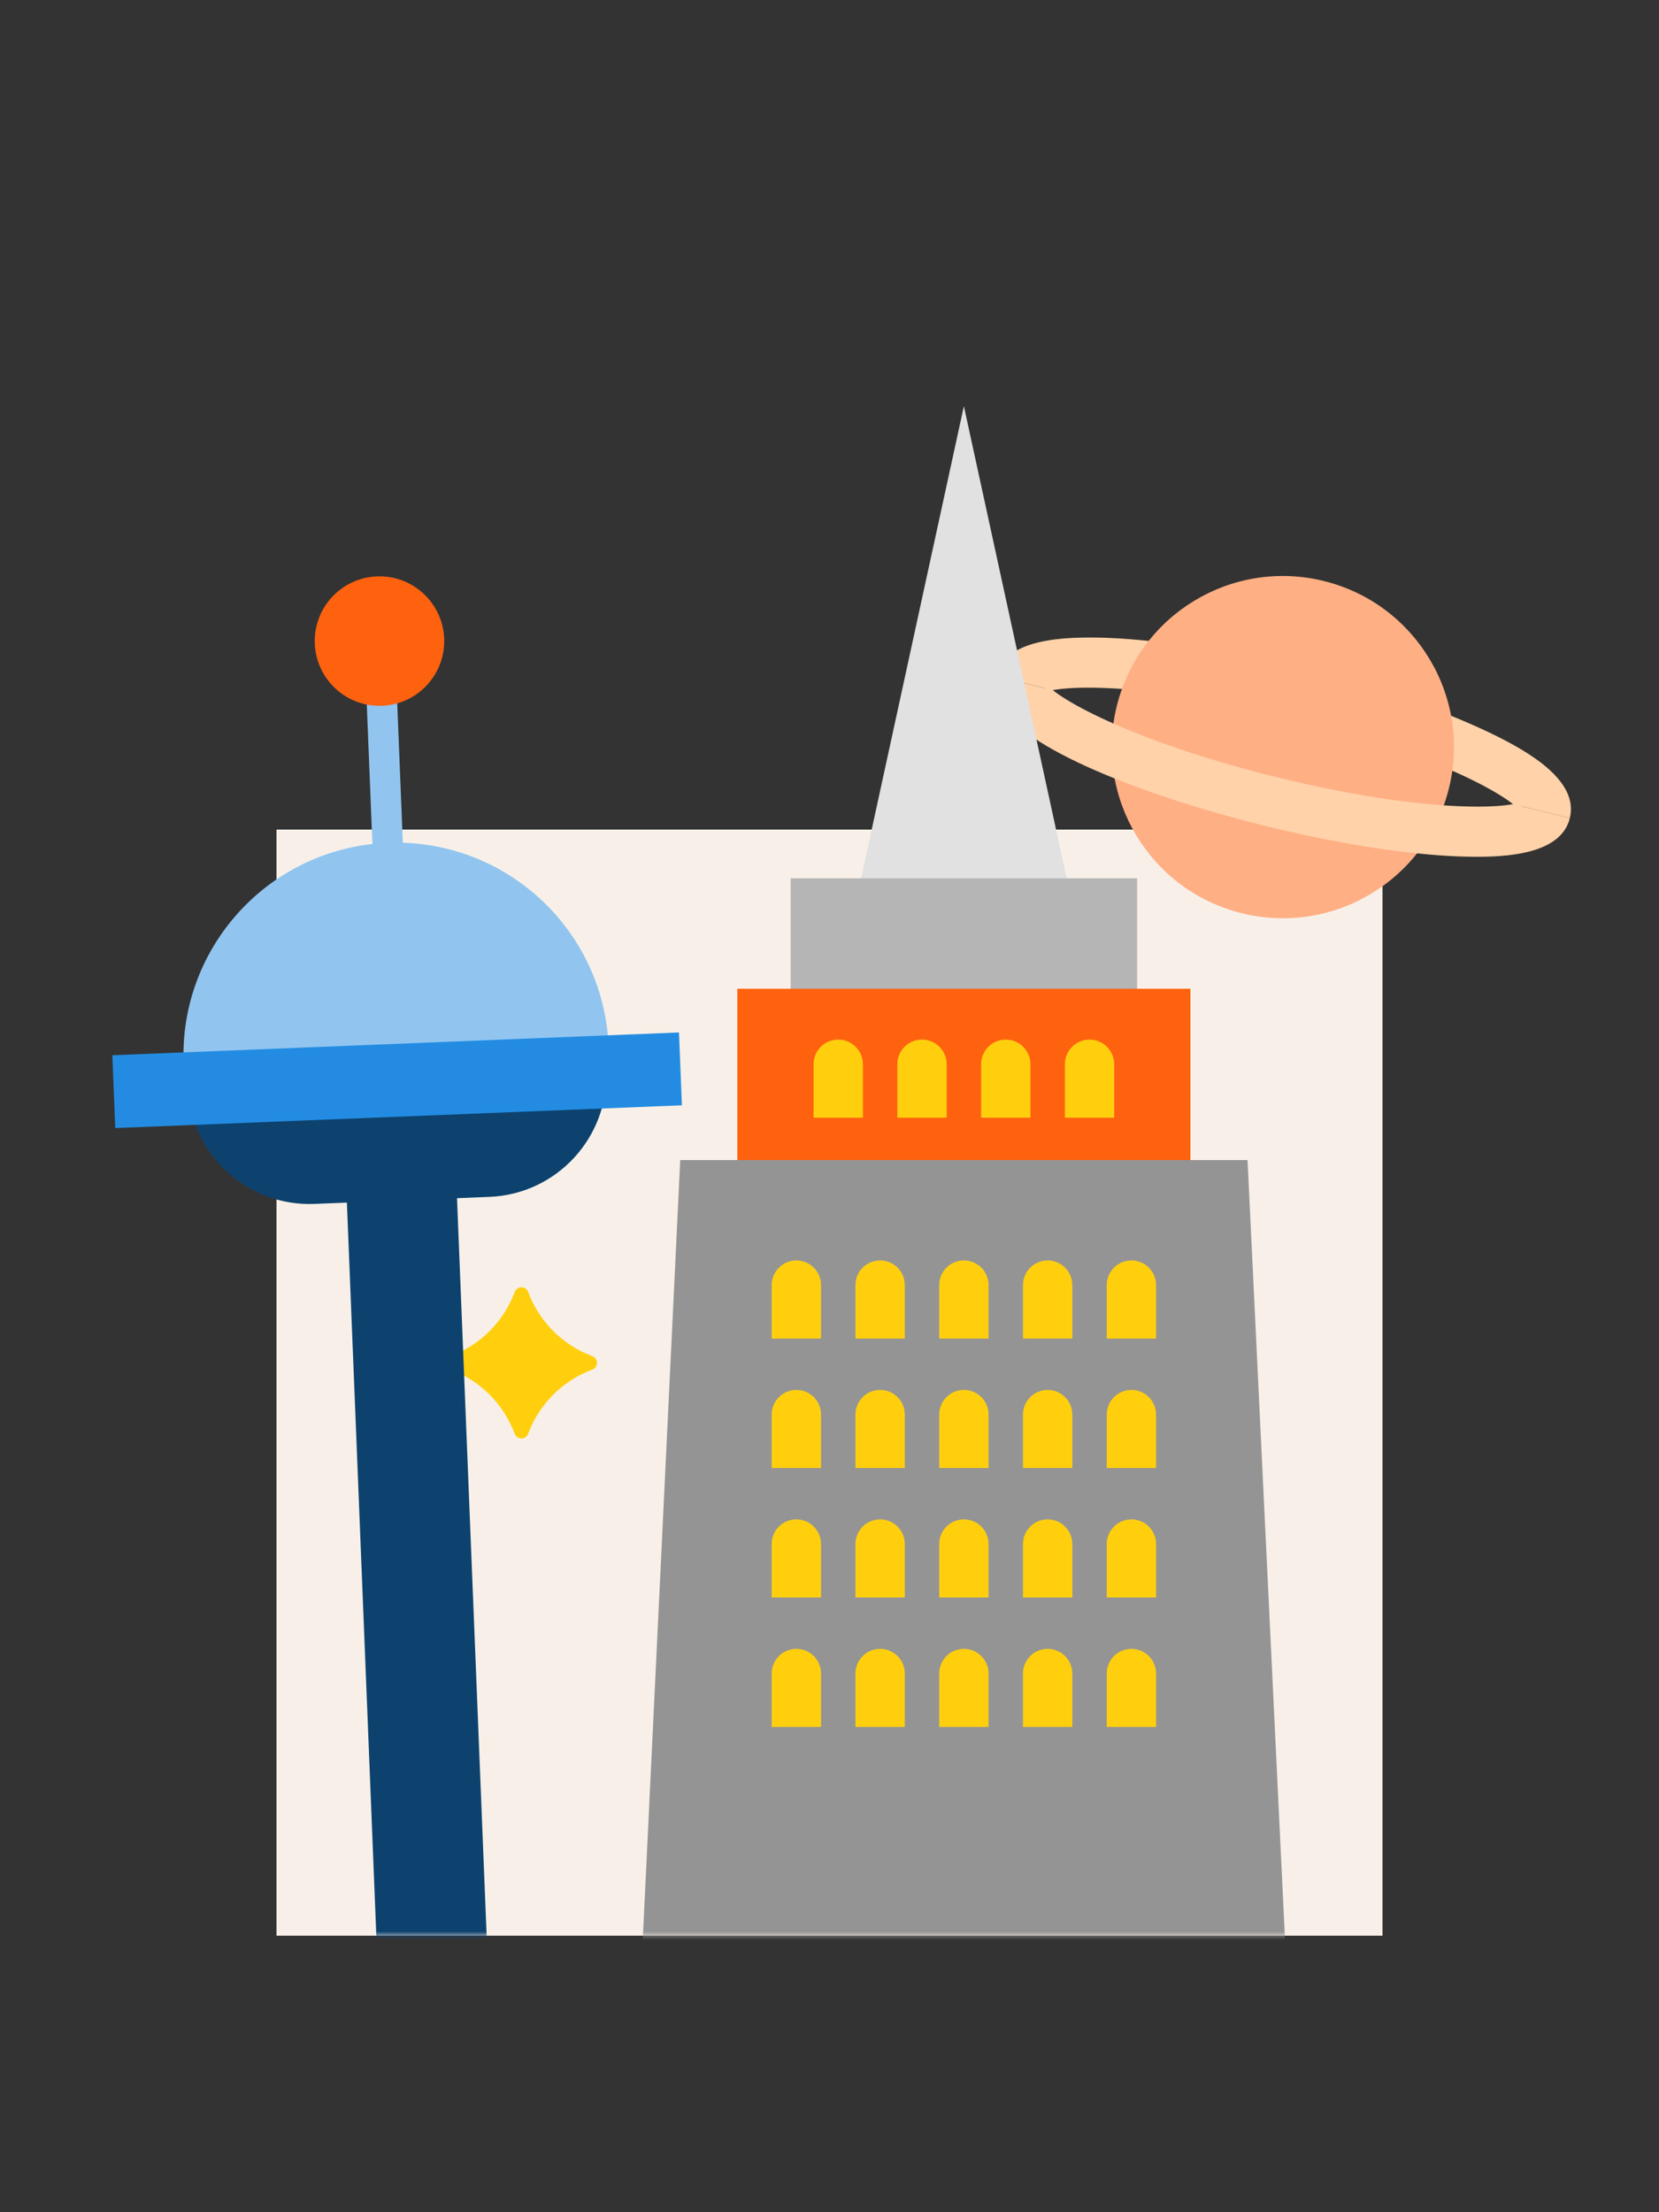 <svg width="192" height="256" viewBox="0 0 192 256" fill="none" xmlns="http://www.w3.org/2000/svg">
<rect x="0" y="0" width="192" height="256" fill="#333333" stroke="none"/>
<rect x="32" y="96" width="128" height="128" fill="#F8F0E8"/>
<mask id="mask0_7806_22416" style="mask-type:luminance" maskUnits="userSpaceOnUse" x="0" y="0" width="192" height="224">
<path fill-rule="evenodd" clip-rule="evenodd" d="M0 0L192 0V160H160V224H32V160H0V0Z" fill="white"/>
</mask>
<g mask="url(#mask0_7806_22416)">
<path fill-rule="evenodd" clip-rule="evenodd" d="M181.677 94.684L176.054 93.288C175.953 93.687 176.043 94.001 176.084 94.079C175.218 92.365 166.215 87.198 149.323 83.016C132.438 78.837 122.062 79.2 120.497 80.312C120.568 80.264 120.792 80.028 120.893 79.629L115.262 78.24C116.349 73.86 123.178 73.64 128.189 73.815C134.413 74.065 142.415 75.335 150.719 77.392C159.02 79.446 166.69 82.056 172.309 84.745C176.849 86.914 182.764 90.304 181.677 94.684Z" fill="#FFD2A9"/>
<path fill-rule="evenodd" clip-rule="evenodd" d="M153.23 67.239C142.615 64.61 131.878 71.084 129.25 81.699C126.621 92.315 133.095 103.051 143.71 105.68C154.326 108.308 165.062 101.834 167.69 91.219C170.32 80.604 163.845 69.868 153.23 67.239Z" fill="#FFAF84"/>
<path fill-rule="evenodd" clip-rule="evenodd" d="M170.983 99.15C170.217 99.15 169.466 99.13 168.754 99.105C162.529 98.855 154.527 97.585 146.223 95.528C134.253 92.567 119.129 87.204 115.904 81.85C115.004 80.356 115.06 79.061 115.265 78.236L120.888 79.632C120.989 79.233 120.9 78.919 120.859 78.841C121.725 80.555 130.727 85.722 147.62 89.904C164.504 94.082 174.878 93.721 176.445 92.608C176.375 92.656 176.15 92.891 176.049 93.291L181.68 94.68C180.751 98.441 175.601 99.15 170.983 99.15Z" fill="#FFD2A9"/>
<path fill-rule="evenodd" clip-rule="evenodd" d="M59.559 149.525C58.288 152.94 55.574 155.653 52.159 156.925C51.407 157.205 51.407 158.218 52.159 158.498C55.574 159.77 58.288 162.483 59.559 165.898C59.839 166.65 60.852 166.65 61.132 165.898C62.404 162.483 65.117 159.77 68.532 158.498C69.284 158.218 69.284 157.205 68.532 156.925C65.117 155.653 62.404 152.94 61.132 149.525C60.852 148.773 59.839 148.773 59.559 149.525Z" fill="#FFCF0E"/>
<path fill-rule="evenodd" clip-rule="evenodd" d="M46.62 97.522L45.874 78.96L42.352 79.102L43.098 97.664C30.375 99.08 20.729 110.114 21.251 123.104L70.436 121.128C69.914 108.139 59.415 97.914 46.62 97.522Z" fill="#91C5F0"/>
<path fill-rule="evenodd" clip-rule="evenodd" d="M99.655 101.64L111.552 47L123.45 101.64L110.96 106.76L99.655 101.64Z" fill="#E1E1E1"/>
<path fill-rule="evenodd" clip-rule="evenodd" d="M91.503 115.419H131.602V101.64H91.503V115.419Z" fill="#B5B5B5"/>
<path fill-rule="evenodd" clip-rule="evenodd" d="M85.334 135.248H137.771V114.419H85.334V135.248Z" fill="#FF620F"/>
<path fill-rule="evenodd" clip-rule="evenodd" d="M148.787 225.902H74.318L78.724 134.248H144.381L148.787 225.902Z" fill="#949494"/>
<path fill-rule="evenodd" clip-rule="evenodd" d="M97.012 120.302C95.436 120.302 94.158 121.58 94.158 123.156V129.341H99.866V123.156C99.866 121.58 98.588 120.302 97.012 120.302Z" fill="#FFCF0E"/>
<path fill-rule="evenodd" clip-rule="evenodd" d="M106.706 120.302C105.129 120.302 103.852 121.58 103.852 123.156V129.341H109.56V123.156C109.56 121.58 108.282 120.302 106.706 120.302Z" fill="#FFCF0E"/>
<path fill-rule="evenodd" clip-rule="evenodd" d="M116.4 120.302C114.823 120.302 113.546 121.58 113.546 123.156V129.341H119.254V123.156C119.254 121.58 117.976 120.302 116.4 120.302Z" fill="#FFCF0E"/>
<path fill-rule="evenodd" clip-rule="evenodd" d="M126.094 120.302C124.518 120.302 123.24 121.58 123.24 123.156V129.341H128.948V123.156C128.948 121.58 127.671 120.302 126.094 120.302Z" fill="#FFCF0E"/>
<path fill-rule="evenodd" clip-rule="evenodd" d="M92.164 145.859C90.588 145.859 89.31 147.137 89.31 148.713V154.898H95.018V148.713C95.018 147.137 93.741 145.859 92.164 145.859Z" fill="#FFCF0E"/>
<path fill-rule="evenodd" clip-rule="evenodd" d="M101.858 145.859C100.282 145.859 99.004 147.137 99.004 148.713V154.898H104.712V148.713C104.712 147.137 103.434 145.859 101.858 145.859Z" fill="#FFCF0E"/>
<path fill-rule="evenodd" clip-rule="evenodd" d="M111.553 145.859C109.977 145.859 108.699 147.137 108.699 148.713V154.898H114.407V148.713C114.407 147.137 113.129 145.859 111.553 145.859Z" fill="#FFCF0E"/>
<path fill-rule="evenodd" clip-rule="evenodd" d="M121.247 145.859C119.671 145.859 118.393 147.137 118.393 148.713V154.898H124.101V148.713C124.101 147.137 122.823 145.859 121.247 145.859Z" fill="#FFCF0E"/>
<path fill-rule="evenodd" clip-rule="evenodd" d="M130.941 145.859C129.365 145.859 128.087 147.137 128.087 148.713V154.898H133.795V148.713C133.795 147.137 132.517 145.859 130.941 145.859Z" fill="#FFCF0E"/>
<path fill-rule="evenodd" clip-rule="evenodd" d="M92.164 160.841C90.588 160.841 89.31 162.119 89.31 163.695V169.88H95.018V163.695C95.018 162.119 93.741 160.841 92.164 160.841Z" fill="#FFCF0E"/>
<path fill-rule="evenodd" clip-rule="evenodd" d="M101.858 160.841C100.282 160.841 99.004 162.119 99.004 163.695V169.88H104.712V163.695C104.712 162.119 103.434 160.841 101.858 160.841Z" fill="#FFCF0E"/>
<path fill-rule="evenodd" clip-rule="evenodd" d="M111.553 160.841C109.977 160.841 108.699 162.119 108.699 163.695V169.88H114.407V163.695C114.407 162.119 113.129 160.841 111.553 160.841Z" fill="#FFCF0E"/>
<path fill-rule="evenodd" clip-rule="evenodd" d="M121.247 160.841C119.671 160.841 118.393 162.119 118.393 163.695V169.88H124.101V163.695C124.101 162.119 122.823 160.841 121.247 160.841Z" fill="#FFCF0E"/>
<path fill-rule="evenodd" clip-rule="evenodd" d="M130.941 160.841C129.365 160.841 128.087 162.119 128.087 163.695V169.88H133.795V163.695C133.795 162.119 132.517 160.841 130.941 160.841Z" fill="#FFCF0E"/>
<path fill-rule="evenodd" clip-rule="evenodd" d="M92.164 175.823C90.588 175.823 89.31 177.101 89.31 178.677V184.862H95.018V178.677C95.018 177.101 93.741 175.823 92.164 175.823Z" fill="#FFCF0E"/>
<path fill-rule="evenodd" clip-rule="evenodd" d="M101.858 175.823C100.282 175.823 99.004 177.101 99.004 178.677V184.862H104.712V178.677C104.712 177.101 103.434 175.823 101.858 175.823Z" fill="#FFCF0E"/>
<path fill-rule="evenodd" clip-rule="evenodd" d="M111.553 175.823C109.977 175.823 108.699 177.101 108.699 178.677V184.862H114.407V178.677C114.407 177.101 113.129 175.823 111.553 175.823Z" fill="#FFCF0E"/>
<path fill-rule="evenodd" clip-rule="evenodd" d="M121.247 175.823C119.671 175.823 118.393 177.101 118.393 178.677V184.862H124.101V178.677C124.101 177.101 122.823 175.823 121.247 175.823Z" fill="#FFCF0E"/>
<path fill-rule="evenodd" clip-rule="evenodd" d="M130.941 175.823C129.365 175.823 128.087 177.101 128.087 178.677V184.862H133.795V178.677C133.795 177.101 132.517 175.823 130.941 175.823Z" fill="#FFCF0E"/>
<path fill-rule="evenodd" clip-rule="evenodd" d="M92.164 190.805C90.588 190.805 89.31 192.083 89.31 193.659V199.844H95.018V193.659C95.018 192.083 93.741 190.805 92.164 190.805Z" fill="#FFCF0E"/>
<path fill-rule="evenodd" clip-rule="evenodd" d="M101.858 190.805C100.282 190.805 99.004 192.083 99.004 193.659V199.844H104.712V193.659C104.712 192.083 103.434 190.805 101.858 190.805Z" fill="#FFCF0E"/>
<path fill-rule="evenodd" clip-rule="evenodd" d="M111.553 190.805C109.977 190.805 108.699 192.083 108.699 193.659V199.844H114.407V193.659C114.407 192.083 113.129 190.805 111.553 190.805Z" fill="#FFCF0E"/>
<path fill-rule="evenodd" clip-rule="evenodd" d="M121.247 190.805C119.671 190.805 118.393 192.083 118.393 193.659V199.844H124.101V193.659C124.101 192.083 122.823 190.805 121.247 190.805Z" fill="#FFCF0E"/>
<path fill-rule="evenodd" clip-rule="evenodd" d="M130.941 190.805C129.365 190.805 128.087 192.083 128.087 193.659V199.844H133.795V193.659C133.795 192.083 132.517 190.805 130.941 190.805Z" fill="#FFCF0E"/>
<path fill-rule="evenodd" clip-rule="evenodd" d="M21.736 125.794C22.048 133.575 28.61 139.63 36.391 139.317L40.146 139.167L43.594 225.023L56.339 224.511L52.89 138.654L56.644 138.503C64.425 138.191 70.48 131.63 70.168 123.848L21.736 125.794Z" fill="#0D426E"/>
<path fill-rule="evenodd" clip-rule="evenodd" d="M78.919 127.906L13.338 130.54L13.001 122.112L78.581 119.477L78.919 127.906Z" fill="#238CE2"/>
<path fill-rule="evenodd" clip-rule="evenodd" d="M51.403 73.887C51.569 78.021 48.352 81.507 44.218 81.673C40.085 81.839 36.599 78.622 36.433 74.488C36.267 70.354 39.484 66.868 43.617 66.702C47.751 66.536 51.237 69.753 51.403 73.887Z" fill="#FF620F"/>
</g>
</svg>
